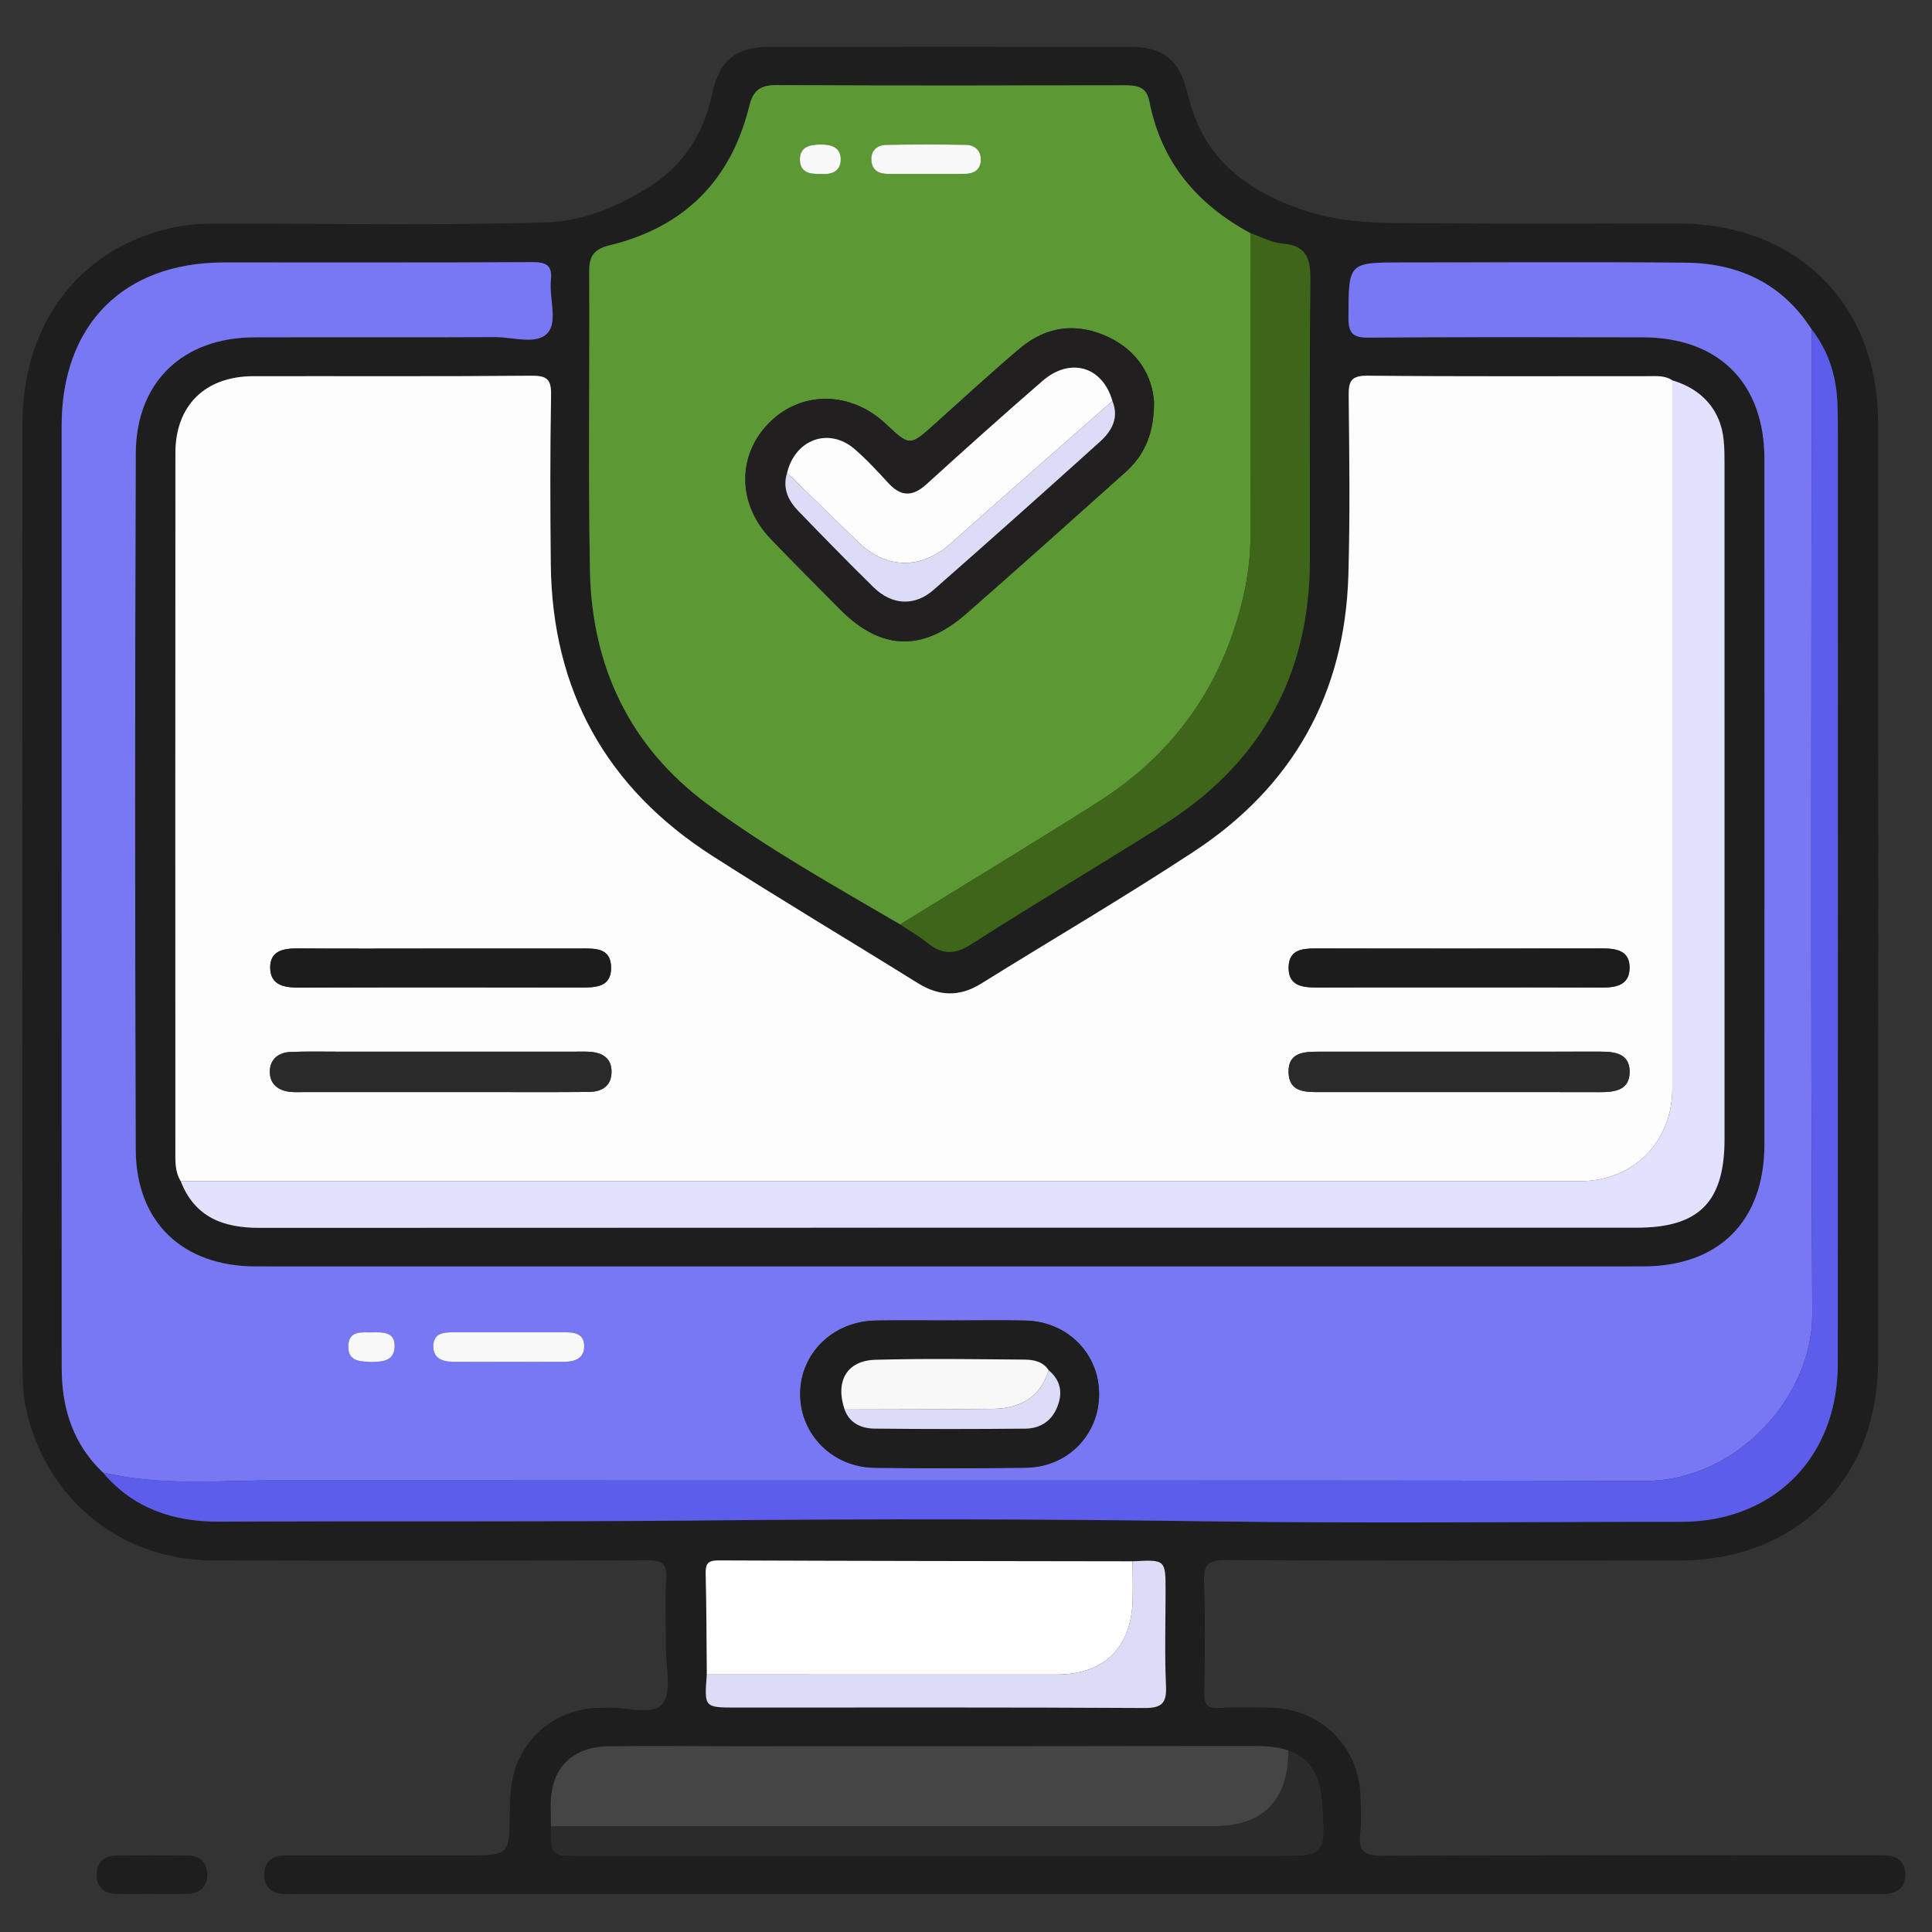 <?xml version="1.0" encoding="UTF-8"?>
<svg xmlns="http://www.w3.org/2000/svg" xmlns:xlink="http://www.w3.org/1999/xlink" version="1.1" id="Layer_1" x="0px" y="0px" width="85px" height="85px" viewBox="0 0 85 85" xml:space="preserve">
<rect x="0" y="0" width="85" height="85" fill="#333333" stroke="none"/>
<g id="Layer_1_2_">
	<g id="Layer_1_1_" display="none">
		<path display="inline" fill="#030303" d="M42.807,4.472c11.269,0,22.541,0.083,33.808-0.04c4.668-0.05,8.201,3.523,8.171,8.15    c-0.093,14.03-0.03,28.062-0.036,42.092c-0.001,3.911-2.402,6.93-6.115,7.725c-0.722,0.156-1.455,0.146-2.188,0.146    c-6.227,0.003-12.452,0.012-18.68-0.011c-0.637-0.005-0.884,0.112-0.861,0.819c0.055,1.888,0.041,3.774,0.005,5.662    c-0.011,0.575,0.123,0.764,0.731,0.756c2.533-0.035,5.07-0.043,7.604-0.002c2.022,0.033,3.799,0.73,5.179,2.271    c0.86,0.957,1.315,2.081,1.313,3.38c-0.004,1.27,0.004,2.536-0.002,3.807c-0.004,1.282-0.434,1.723-1.721,1.723    c-10.113,0.003-20.229,0-30.343,0c-7.945,0-15.89,0.002-23.835,0c-1.569,0-1.926-0.359-1.928-1.938c0-0.985,0-1.973,0-2.959    c0-3.25,1.911-5.522,5.111-6.137c1.094-0.208,2.189-0.146,3.286-0.151c1.888-0.014,3.776-0.037,5.662,0.014    c0.662,0.021,0.786-0.19,0.773-0.801c-0.04-1.858-0.05-3.723,0.003-5.578c0.021-0.73-0.233-0.864-0.905-0.862    c-6.311,0.022-12.622,0.006-18.933,0.019c-3.29,0.008-5.734-1.386-7.253-4.318c-0.511-0.986-0.75-2.062-0.75-3.174    c-0.003-14.371-0.021-28.738,0.01-43.105C0.925,7.689,4.33,4.485,8.742,4.481C20.098,4.464,31.452,4.472,42.807,4.472z     M74.936,42.17c-1.026,0.671-1.494,1.51-0.854,2.717c0.128,0.24,0.154,0.535,0.217,0.807c0.08,0.353,0.286,0.531,0.649,0.523    c1.06,0.271,2.118,0.547,3.18,0.819c1.106,0.296,2.214,0.595,3.322,0.888c0.353,0.094,0.618,0.137,0.601-0.416    c-0.041-1.316-0.031-2.638-0.002-3.955c0.01-0.432-0.166-0.585-0.546-0.673c-1.116-0.26-2.226-0.543-3.338-0.817    c-0.531-0.146-1.083-0.241-1.589-0.447C75.837,41.315,75.316,41.498,74.936,42.17z M80.848,39.854    c0.037,0.02,0.075,0.039,0.114,0.058c-0.017-0.042-0.034-0.083-0.051-0.125c-0.06-0.124-0.103-0.262-0.183-0.37    c-2.58-3.447-7.891-3.564-10.854-0.207c-0.59,0.668-1.184,0.963-2.063,0.733c-5.571-1.457-11.148-2.902-16.729-4.34    c-0.768-0.198-1.188-0.633-1.341-1.429c-0.646-3.31-3.31-5.64-6.655-5.796c-1.201-0.056-2.37,0.157-3.539,0.887    c1.757,0.452,3.354,0.897,4.969,1.264c0.905,0.206,1.41,0.689,1.625,1.59c0.287,1.202,0.631,2.391,0.979,3.577    c0.183,0.612,0.032,1.105-0.394,1.543c-0.94,0.97-1.888,1.936-2.826,2.907c-0.478,0.493-1.016,0.624-1.688,0.435    c-1.353-0.379-2.715-0.724-4.083-1.045c-0.324-0.076-0.655-0.3-1.094-0.127c0.127,0.184,0.211,0.325,0.315,0.45    c2.805,3.407,7.819,3.493,10.792,0.141c0.646-0.726,1.271-0.942,2.221-0.69c5.402,1.437,10.814,2.847,16.238,4.209    c1.008,0.254,1.539,0.721,1.732,1.756c0.355,1.889,1.434,3.345,3.023,4.399c2.127,1.416,5.152,1.556,6.933,0.339    c-0.248-0.279-0.608-0.271-0.923-0.354c-1.355-0.362-2.719-0.711-4.084-1.038c-0.698-0.168-1.145-0.553-1.333-1.251    c-0.338-1.247-0.7-2.488-1.039-3.733c-0.19-0.708-0.05-1.314,0.503-1.848c0.833-0.799,1.657-1.611,2.425-2.471    c0.642-0.716,1.328-0.907,2.259-0.643C77.672,39.123,79.232,39.597,80.848,39.854z M71.443,52.832    c-0.848-0.587-1.752-0.85-2.815-0.828c-3.257,0.059-6.517,0.061-9.772-0.003c-0.922-0.019-1.551,0.265-2.021,1.006    c-0.657,0.611-1.38,0.72-2.146,0.233c-1.453-0.924-2.764-0.811-4.408-0.139c-1.754,0.717-2.854,1.608-3.25,3.438    c-0.166,0.771-0.733,1.168-1.543,1.168c-1.771,0.002-3.542,0.002-5.313,0c-0.764-0.001-1.273-0.366-1.532-1.085    c-0.114-0.315-0.284-0.62-0.35-0.942c-0.254-1.255-0.949-2.021-2.247-2.209c-0.243-0.035-0.501-0.139-0.697-0.283    c-1.479-1.104-2.923-0.855-4.375,0.054c-0.766,0.479-1.487,0.379-2.144-0.234c-0.472-0.745-1.102-1.046-2.026-1.006    c-1.852,0.08-3.709,0.021-5.564,0.024c-4.58,0.009-9.161,0.021-13.741,0.031c-1.038-0.231-1.361-0.593-1.361-1.597    c-0.007-12.816-0.008-25.636,0-38.455c0-1.399,0.862-2.254,2.25-2.313C8.583,9.683,8.78,9.688,8.977,9.688    c22.568,0,45.134,0,67.705,0c0.281,0,0.563-0.004,0.844,0.021c1.107,0.103,1.912,0.931,1.99,2.044    c0.021,0.281,0.01,0.563,0.01,0.845c0,7.241,0,14.481,0.009,21.722c0,0.31-0.146,0.677,0.282,0.877    c0.785,0.365,1.439,0.938,2.223,1.531c0-0.281,0-0.44,0-0.6c0-7.974,0.008-15.947-0.004-23.92c-0.006-2.98-2.066-5.029-5.061-5.03    c-22.767-0.006-45.531-0.006-68.293,0C5.654,7.181,3.618,9.25,3.61,12.293c-0.008,3.156-0.002,6.311-0.002,9.467    c0,10.96,0.006,21.92-0.006,32.879c-0.002,1.52,0.449,2.82,1.55,3.873c1.112,1.066,2.479,1.317,3.97,1.316    c22.455-0.014,44.911-0.01,67.366-0.01c0.31,0,0.619-0.004,0.93-0.021c2.211-0.107,4.032-1.611,4.475-3.794    c0.342-1.685,0.078-3.396,0.15-5.233C78.824,53.631,75.311,54.195,71.443,52.832z M74.945,34.031    c0.308,0.015,0.627-0.016,0.922,0.054c0.855,0.204,0.976-0.165,0.972-0.946c-0.034-6.354-0.019-12.709-0.019-19.064    c0-1.797,0-1.797-1.872-1.635c-0.169-0.015-0.335-0.044-0.503-0.044C52.814,12.394,31.182,12.397,9.55,12.38    c-0.608,0-0.729,0.175-0.728,0.75c0.017,11.802,0.02,23.604-0.006,35.405c-0.001,0.705,0.233,0.802,0.849,0.799    c4.844-0.021,9.689-0.012,14.534-0.012c0.269,0,0.537,0,0.967,0c-0.768-0.805-0.59-1.563-0.155-2.262    c0.853-1.365,0.727-2.57,0.132-4.112c-0.715-1.852-1.674-3.013-3.592-3.436c-0.753-0.166-1.068-0.736-1.059-1.518    c0.021-1.662,0.005-3.323,0.006-4.985c0.001-1.238,0.155-1.615,1.328-1.917c1.692-0.437,2.481-1.452,3.196-3.057    c0.773-1.735,0.805-3.118-0.13-4.655c-0.489-0.804-0.248-1.476,0.405-2.103c1.138-1.091,2.236-2.224,3.353-3.339    c0.917-0.916,1.249-1.059,2.363-0.427c1.477,0.838,2.726,0.743,4.346,0.105c1.782-0.702,2.845-1.629,3.262-3.439    c0.199-0.863,0.836-1.189,1.712-1.175c1.548,0.027,3.099,0.007,4.646,0.007c1.457,0,1.775,0.124,2.166,1.48    c0.442,1.54,1.338,2.305,2.832,2.987c1.822,0.833,3.313,0.928,4.961-0.115c0.65-0.41,1.287-0.222,1.828,0.331    c0.905,0.927,1.825,1.839,2.748,2.75c1.911,1.888,1.873,1.699,0.729,4.084c-0.419,0.874-0.572,1.615,0.011,2.481    c0.37,0.548,0.657,1.205,0.782,1.852c0.205,1.044,0.806,1.515,1.77,1.842c2.659,0.903,2.346,0.848,2.355,3.405    c0.004,0.758-0.247,1.707,0.111,2.224c0.394,0.564,1.435,0.473,2.182,0.703c0.023,0.008,0.053,0.018,0.079,0.028    c0.321,0.131,0.567,0.053,0.823-0.2C70.182,35.062,72.412,34.192,74.945,34.031z M28.872,35.802    c-0.384-7.415,5.85-14.176,13.27-14.392c7.521-0.219,13.526,4.876,14.538,12.356c0.051,0.375,0.184,0.542,0.524,0.628    c1.553,0.393,3.104,0.795,4.653,1.2c0.383,0.1,0.592,0.101,0.604-0.429c0.043-1.681,0.068-1.681-1.525-2.302    c-0.263-0.102-0.519-0.222-0.785-0.305c-0.648-0.203-1.034-0.629-1.195-1.291c-0.393-1.594-1.021-3.091-1.874-4.496    c-0.317-0.524-0.33-1.057-0.063-1.607c0.172-0.354,0.32-0.717,0.48-1.077c0.563-1.26,0.564-1.263-0.406-2.227    c-0.558-0.555-1.046-1.376-1.714-1.571c-0.721-0.211-1.489,0.494-2.226,0.823c-0.688,0.308-1.271,0.292-1.906-0.106    c-1.102-0.689-2.273-1.287-3.54-1.542c-1.326-0.268-2.115-0.93-2.392-2.239c-0.033-0.162-0.146-0.31-0.176-0.472    c-0.168-0.87-0.664-1.171-1.55-1.069c-0.859,0.099-1.88-0.213-2.564,0.152c-0.661,0.354-0.703,1.461-1.011,2.238    c-0.252,0.637-0.655,1.001-1.322,1.157c-0.987,0.23-1.962,0.541-2.853,1.019c-2.883,1.548-1.911,1.406-5.009,0.099    c-0.406-0.171-0.671-0.167-0.946,0.18c-0.173,0.219-0.398,0.397-0.594,0.6c-0.548,0.563-1.422,1.067-1.547,1.714    c-0.124,0.638,0.483,1.436,0.82,2.14c0.334,0.699,0.313,1.323-0.105,1.989c-0.673,1.076-1.271,2.223-1.501,3.464    c-0.261,1.414-1.067,2.091-2.37,2.493c-1.407,0.433-1.39,0.504-1.383,1.952c0.004,0.787-0.25,1.764,0.121,2.307    c0.369,0.541,1.362,0.688,2.107,0.931c0.758,0.247,1.151,0.742,1.317,1.491c0.232,1.047,0.506,2.131,1.123,2.981    c1.118,1.539,1.053,2.987,0.071,4.498c-0.367,0.563-0.319,1.021,0.257,1.407c0.137,0.093,0.237,0.24,0.362,0.354    c0.6,0.545,1.05,1.491,1.784,1.58c0.679,0.082,1.458-0.479,2.158-0.828c0.678-0.338,1.277-0.304,1.906,0.103    c0.806,0.521,1.659,1.056,2.582,1.216c2.109,0.359,3.345,1.505,3.743,3.588c0.078,0.408,0.328,0.521,0.729,0.512    c0.816-0.027,1.64-0.06,2.449,0.006c0.662,0.054,0.958-0.209,1.131-0.813c0.16-0.563,0.438-1.096,0.633-1.649    c0.193-0.557,0.563-0.903,1.122-1.039c1.653-0.396,3.199-1.056,4.654-1.928c0.474-0.281,0.938-0.295,1.449-0.103    c0.854,0.321,1.705,1.192,2.527,0.896c0.791-0.285,1.315-1.265,2.02-1.869c0.511-0.438,0.572-0.812,0.277-1.424    c-0.369-0.772-1.063-1.557-0.851-2.416c0.226-0.895-0.206-0.964-0.798-1.089c-0.305-0.063-0.619-0.103-0.898-0.224    c-0.559-0.242-0.869-0.075-1.246,0.408c-2.629,3.394-6.104,5.318-10.395,5.502C35.58,49.609,29.284,43.768,28.872,35.802z     M42.837,78.238c7.856,0,15.714,0.005,23.572-0.008c0.858-0.002,2.01,0.379,2.493-0.174c0.424-0.483,0.103-1.607,0.137-2.447    c0.041-0.998-0.413-1.729-1.189-2.289c-0.899-0.65-1.928-0.862-3.023-0.862c-14.674,0.005-29.345,0.004-44.017,0.004    c-0.226,0-0.451-0.002-0.675,0.017c-2.325,0.191-3.51,1.459-3.51,3.748c0,0.338,0.051,0.688-0.01,1.012    c-0.168,0.904,0.253,1.021,1.05,1.021C26.053,78.229,34.445,78.238,42.837,78.238z M42.756,69.755    c3.547,0,7.096-0.009,10.645,0.011c0.55,0.002,0.803-0.092,0.787-0.729c-0.043-1.913-0.039-3.83-0.004-5.743    c0.012-0.62-0.238-0.761-0.791-0.76c-7.098,0.01-14.19,0.011-21.29-0.005c-0.522,0-0.676,0.166-0.669,0.68    c0.025,1.941,0.036,3.887-0.005,5.828c-0.012,0.615,0.199,0.734,0.767,0.73C35.717,69.743,39.237,69.755,42.756,69.755z     M51.479,42.481c-0.918-0.495-1.563-0.34-2.375,0.355c-5.365,4.607-13.638,2.094-15.628-4.689    c-0.187-0.637-0.344-1.272,0.176-1.829c0.523-0.561,1.155-0.438,1.806-0.269c2.121,0.552,4.249,1.08,6.369,1.632    c0.311,0.081,0.543,0.148,0.837-0.112c1.762-1.557,1.749-1.543,1.166-3.745c-0.151-0.574-0.44-0.801-0.995-0.934    c-2.103-0.508-4.196-1.057-6.287-1.612c-1.507-0.4-1.809-1.489-0.745-2.606c4.949-5.192,13.729-3.345,16.175,3.403    c0.072,0.211,0.139,0.427,0.207,0.641c0.244,0.746,0.99,0.717,1.473,0.663c0.434-0.049,0.104-0.634,0.017-0.957    c-1.271-4.605-5.249-7.93-9.894-8.291c-4.812-0.374-9.317,2.3-11.229,6.659c-1.946,4.435-0.879,9.558,2.675,12.853    C39.92,48.001,47.711,47.467,51.479,42.481z M60.552,49.271c2.269,0,4.388,0,6.589,0c-0.58-0.953-1.072-1.862-1.315-2.875    c-0.068-0.282-0.271-0.342-0.482-0.396c-1.711-0.445-3.426-0.873-5.133-1.327c-0.517-0.136-0.563,0.084-0.401,0.468    c0.281,0.672,0.575,1.338,0.896,1.994C61.05,47.855,61.2,48.557,60.552,49.271z"></path>
		<path display="inline" fill="#D7EBFD" d="M74.945,34.031c-2.533,0.161-4.766,1.03-6.59,2.832c-0.256,0.253-0.502,0.332-0.824,0.2    c-0.026-0.011-0.053-0.02-0.079-0.028c-0.747-0.23-1.788-0.139-2.181-0.703c-0.359-0.518-0.108-1.466-0.112-2.224    c-0.013-2.558,0.304-2.502-2.357-3.405c-0.962-0.327-1.563-0.798-1.768-1.842c-0.125-0.647-0.412-1.304-0.782-1.852    c-0.583-0.867-0.43-1.607-0.011-2.481c1.147-2.385,1.186-2.196-0.728-4.084c-0.924-0.91-1.844-1.823-2.746-2.75    c-0.543-0.553-1.181-0.741-1.828-0.331c-1.651,1.042-3.142,0.947-4.961,0.115c-1.494-0.682-2.393-1.447-2.834-2.987    c-0.392-1.356-0.707-1.479-2.164-1.48c-1.551,0-3.102,0.021-4.647-0.007c-0.876-0.015-1.513,0.312-1.712,1.175    c-0.417,1.81-1.48,2.737-3.262,3.439c-1.62,0.638-2.869,0.733-4.346-0.105c-1.115-0.632-1.446-0.489-2.363,0.427    c-1.116,1.115-2.214,2.248-3.353,3.339c-0.653,0.627-0.895,1.298-0.405,2.103c0.935,1.538,0.903,2.92,0.13,4.655    c-0.714,1.604-1.503,2.62-3.196,3.057c-1.173,0.303-1.327,0.679-1.328,1.917c-0.001,1.662,0.014,3.324-0.006,4.985    c-0.009,0.782,0.305,1.352,1.059,1.518c1.918,0.422,2.877,1.584,3.592,3.436c0.595,1.542,0.721,2.747-0.132,4.112    c-0.435,0.695-0.613,1.457,0.155,2.262c-0.43,0-0.698,0-0.967,0c-4.844,0-9.689-0.012-14.534,0.012    c-0.616,0.003-0.85-0.094-0.849-0.799C8.843,36.733,8.84,24.931,8.823,13.129c0-0.575,0.12-0.75,0.728-0.75    c21.631,0.017,43.264,0.014,64.895,0.016c0.168,0,0.334,0.029,0.505,0.044C74.947,19.637,74.945,26.834,74.945,34.031z"></path>
		<path display="inline" fill="#E8EBED" d="M28.825,53.007c0.657,0.613,1.378,0.714,2.144,0.234    c1.452-0.909,2.897-1.157,4.375-0.054c0.196,0.146,0.455,0.248,0.697,0.283c1.298,0.188,1.993,0.954,2.247,2.209    c0.065,0.322,0.236,0.627,0.35,0.942c0.259,0.719,0.768,1.084,1.532,1.085c1.771,0.002,3.543,0.002,5.314,0    c0.809,0,1.379-0.396,1.545-1.168c0.394-1.829,1.494-2.725,3.248-3.438c1.646-0.672,2.957-0.785,4.408,0.139    c0.766,0.484,1.485,0.378,2.146-0.233c4.573,0.004,9.146,0.007,13.721,0.015c0.315,0,0.614-0.035,0.892-0.188    c3.867,1.364,7.384,0.799,10.602-2.063c-0.07,1.843,0.188,3.553-0.148,5.233c-0.441,2.183-2.266,3.687-4.477,3.794    c-0.313,0.018-0.62,0.021-0.932,0.021c-22.453,0-44.909-0.004-67.364,0.011c-1.49,0.001-2.858-0.25-3.97-1.315    c-1.101-1.055-1.552-2.356-1.55-3.873C3.615,43.68,3.608,32.72,3.608,21.76c0-3.156-0.006-6.311,0.002-9.467    C3.618,9.25,5.654,7.181,8.678,7.18c22.765-0.006,45.53-0.006,68.294,0c2.99,0,5.055,2.05,5.06,5.03    c0.012,7.974,0.004,15.947,0.004,23.92c0,0.159,0,0.318,0,0.6c-0.78-0.593-1.435-1.166-2.22-1.531    c-0.434-0.2-0.285-0.567-0.285-0.877c-0.008-7.241-0.006-14.481-0.006-21.722c0-0.282,0.009-0.564-0.012-0.845    c-0.076-1.114-0.884-1.942-1.988-2.044c-0.28-0.026-0.563-0.021-0.846-0.021c-22.568-0.001-45.138-0.001-67.706,0    c-0.197,0-0.395-0.005-0.592,0.003c-1.388,0.059-2.249,0.914-2.25,2.313c-0.005,12.818-0.004,25.638,0,38.457    c0,1.004,0.324,1.362,1.361,1.596c-0.106,0.771,0.311,0.967,0.993,0.965C15.267,53.011,22.046,53.011,28.825,53.007z"></path>
		<path display="inline" fill="#FBDD75" d="M28.872,35.802c0.413,7.966,6.708,13.808,14.671,13.474    c4.289-0.18,7.766-2.105,10.395-5.5c0.375-0.482,0.688-0.649,1.246-0.407c0.279,0.118,0.596,0.159,0.898,0.224    c0.592,0.125,1.021,0.194,0.798,1.092c-0.216,0.856,0.479,1.641,0.851,2.414c0.295,0.611,0.23,0.983-0.277,1.426    c-0.701,0.604-1.229,1.584-2.021,1.869c-0.822,0.295-1.674-0.576-2.523-0.897c-0.516-0.192-0.979-0.181-1.451,0.103    c-1.455,0.873-3.001,1.53-4.654,1.928c-0.563,0.137-0.929,0.482-1.119,1.037c-0.195,0.559-0.476,1.086-0.636,1.651    c-0.173,0.604-0.469,0.866-1.131,0.813c-0.813-0.063-1.633-0.035-2.449-0.008c-0.4,0.014-0.651-0.103-0.729-0.511    c-0.398-2.083-1.634-3.226-3.743-3.588c-0.923-0.16-1.776-0.694-2.582-1.216c-0.629-0.403-1.228-0.438-1.906-0.104    c-0.7,0.351-1.479,0.91-2.158,0.83c-0.734-0.09-1.184-1.035-1.784-1.58c-0.125-0.111-0.225-0.262-0.362-0.354    c-0.576-0.387-0.625-0.844-0.257-1.407c0.982-1.511,1.046-2.959-0.071-4.498c-0.617-0.851-0.891-1.934-1.123-2.981    c-0.166-0.749-0.559-1.244-1.317-1.491c-0.745-0.243-1.738-0.39-2.107-0.931c-0.371-0.543-0.116-1.521-0.121-2.307    c-0.007-1.448-0.024-1.519,1.383-1.952c1.303-0.402,2.109-1.079,2.37-2.493c0.23-1.242,0.828-2.389,1.501-3.464    c0.418-0.666,0.44-1.29,0.105-1.989c-0.337-0.704-0.944-1.502-0.82-2.14c0.125-0.647,0.999-1.151,1.547-1.714    c0.196-0.202,0.421-0.38,0.594-0.6c0.275-0.347,0.54-0.351,0.946-0.18c3.098,1.307,2.126,1.449,5.009-0.099    c0.891-0.478,1.866-0.789,2.853-1.019c0.667-0.155,1.07-0.52,1.322-1.157c0.308-0.777,0.35-1.885,1.011-2.238    c0.684-0.366,1.705-0.054,2.564-0.152c0.888-0.102,1.382,0.2,1.552,1.069c0.027,0.163,0.141,0.31,0.174,0.472    c0.273,1.309,1.063,1.971,2.392,2.239c1.265,0.255,2.44,0.853,3.54,1.542c0.637,0.398,1.223,0.414,1.906,0.106    c0.732-0.329,1.505-1.034,2.226-0.823c0.668,0.195,1.156,1.016,1.714,1.571c0.973,0.964,0.969,0.967,0.406,2.227    c-0.16,0.359-0.311,0.723-0.482,1.077c-0.268,0.551-0.256,1.083,0.063,1.607c0.851,1.404,1.481,2.901,1.874,4.496    c0.16,0.662,0.547,1.087,1.197,1.291c0.268,0.083,0.521,0.203,0.785,0.305c1.596,0.622,1.566,0.621,1.523,2.302    c-0.014,0.53-0.225,0.529-0.604,0.429c-1.549-0.404-3.103-0.807-4.652-1.2c-0.342-0.086-0.475-0.253-0.525-0.628    c-1.011-7.48-7.016-12.575-14.537-12.356C34.722,21.625,28.488,28.387,28.872,35.802z"></path>
		<path display="inline" fill="#EBEEF0" d="M42.837,78.238c-8.393,0-16.785-0.012-25.177,0.018c-0.797,0.002-1.218-0.113-1.05-1.018    c0.061-0.326,0.01-0.674,0.01-1.012c0-2.289,1.186-3.56,3.51-3.748c0.224-0.021,0.45-0.02,0.675-0.02    c14.672,0,29.345,0.001,44.017-0.004c1.099,0,2.123,0.212,3.025,0.861c0.774,0.562,1.229,1.289,1.188,2.287    c-0.034,0.842,0.287,1.965-0.139,2.447c-0.481,0.553-1.635,0.172-2.492,0.174C58.552,78.243,50.693,78.238,42.837,78.238z"></path>
		<path display="inline" fill="#817481" d="M80.846,39.855c-1.611-0.258-3.174-0.732-4.738-1.177    c-0.93-0.264-1.614-0.073-2.258,0.643c-0.768,0.86-1.592,1.672-2.425,2.471c-0.553,0.531-0.694,1.14-0.503,1.845    c0.339,1.248,0.701,2.489,1.039,3.736c0.189,0.7,0.635,1.083,1.333,1.251c1.366,0.327,2.728,0.676,4.084,1.038    c0.313,0.084,0.675,0.072,0.923,0.352c-1.779,1.219-4.805,1.08-6.932-0.336c-1.594-1.058-2.668-2.514-3.023-4.4    c-0.195-1.034-0.729-1.504-1.734-1.756c-5.424-1.362-10.836-2.771-16.237-4.208c-0.947-0.252-1.575-0.036-2.222,0.69    c-2.975,3.353-7.986,3.269-10.792-0.141c-0.104-0.125-0.188-0.266-0.315-0.45c0.438-0.173,0.77,0.052,1.094,0.127    c1.368,0.321,2.731,0.666,4.083,1.045c0.673,0.189,1.21,0.058,1.689-0.435c0.938-0.971,1.885-1.937,2.824-2.907    c0.428-0.438,0.572-0.932,0.395-1.543c-0.354-1.186-0.691-2.375-0.979-3.577c-0.215-0.901-0.719-1.385-1.625-1.59    c-1.614-0.367-3.21-0.813-4.968-1.264c1.169-0.73,2.338-0.943,3.539-0.887c3.346,0.157,6.012,2.487,6.655,5.796    c0.153,0.795,0.573,1.23,1.341,1.429c5.577,1.438,11.154,2.883,16.729,4.34c0.88,0.23,1.472-0.064,2.062-0.733    c2.965-3.358,8.271-3.24,10.854,0.207c0.08,0.108,0.123,0.246,0.183,0.37C80.891,39.81,80.867,39.832,80.846,39.855z"></path>
		<path display="inline" fill="#A499A4" d="M42.756,69.755c-3.52,0-7.04-0.012-10.56,0.013c-0.568,0.004-0.779-0.115-0.767-0.729    c0.041-1.939,0.03-3.889,0.005-5.828c-0.006-0.516,0.147-0.682,0.669-0.678c7.096,0.014,14.192,0.013,21.29,0.003    c0.553-0.001,0.803,0.14,0.791,0.76c-0.035,1.913-0.039,3.83,0.004,5.743c0.016,0.638-0.237,0.729-0.787,0.729    C49.854,69.746,46.305,69.755,42.756,69.755z"></path>
		<path display="inline" fill="#E7E9EB" d="M51.479,42.481c-3.768,4.985-11.559,5.52-16.255,1.162    c-3.554-3.293-4.621-8.417-2.675-12.854c1.912-4.359,6.421-7.033,11.229-6.659c4.646,0.361,8.623,3.686,9.895,8.291    c0.09,0.322,0.417,0.908-0.018,0.957c-0.479,0.054-1.228,0.083-1.473-0.663c-0.068-0.213-0.134-0.43-0.207-0.641    c-2.443-6.748-11.226-8.595-16.174-3.403c-1.064,1.117-0.762,2.207,0.745,2.606c2.091,0.555,4.184,1.104,6.287,1.612    c0.552,0.133,0.843,0.36,0.995,0.934c0.583,2.202,0.596,2.188-1.166,3.745c-0.294,0.26-0.526,0.193-0.837,0.112    c-2.121-0.553-4.248-1.081-6.369-1.632c-0.65-0.169-1.283-0.292-1.806,0.269c-0.52,0.556-0.363,1.191-0.176,1.829    c1.993,6.784,10.264,9.297,15.629,4.689C49.913,42.141,50.561,41.986,51.479,42.481z"></path>
		<path display="inline" fill="#C3E1FE" d="M74.945,34.031c0-7.197,0.002-14.394,0.003-21.591c1.872-0.162,1.872-0.162,1.872,1.635    c0,6.355-0.016,12.71,0.019,19.064c0.004,0.781-0.114,1.149-0.972,0.946C75.572,34.015,75.253,34.046,74.945,34.031z"></path>
		<path display="inline" fill="#D4E8FA" d="M60.552,49.271c0.648-0.715,0.498-1.416,0.147-2.14    c-0.318-0.653-0.612-1.321-0.896-1.993c-0.16-0.385-0.109-0.604,0.403-0.469c1.707,0.454,3.422,0.885,5.133,1.327    c0.212,0.058,0.414,0.112,0.481,0.396c0.246,1.014,0.738,1.922,1.318,2.875C64.939,49.271,62.82,49.271,60.552,49.271z"></path>
		<path display="inline" fill="#D2E4F3" d="M28.825,53.007c-6.779,0.004-13.559,0.004-20.338,0.017    c-0.683,0.002-1.099-0.192-0.993-0.965c4.58-0.012,9.161-0.021,13.741-0.033c1.855-0.004,3.712,0.059,5.564-0.021    C27.724,51.961,28.353,52.262,28.825,53.007z"></path>
		<path display="inline" fill="#E6E9EC" d="M78.164,42.063c1.111,0.274,2.223,0.557,3.338,0.817c0.38,0.088,0.557,0.242,0.546,0.673    c-0.03,1.317-0.039,2.639,0.002,3.955c0.019,0.553-0.248,0.51-0.601,0.416c-1.108-0.293-2.215-0.592-3.322-0.888    C78.141,45.379,78.15,43.721,78.164,42.063z"></path>
		<path display="inline" fill="#C2DFFB" d="M78.164,42.063c-0.014,1.658-0.023,3.315-0.037,4.974    c-1.061-0.273-2.12-0.547-3.18-0.819c-0.004-1.35-0.008-2.698-0.012-4.047c0.381-0.673,0.898-0.855,1.64-0.554    C77.081,41.822,77.633,41.918,78.164,42.063z"></path>
		<path display="inline" fill="#D2E4F3" d="M71.443,52.832c-0.277,0.154-0.576,0.189-0.895,0.188    c-4.572-0.008-9.146-0.01-13.721-0.014c0.473-0.742,1.104-1.023,2.021-1.006c3.256,0.063,6.519,0.063,9.772,0.003    C69.691,51.982,70.598,52.245,71.443,52.832z"></path>
		<path display="inline" fill="#D3E6F8" d="M74.936,42.17c0.004,1.35,0.008,2.698,0.015,4.047c-0.363,0.008-0.569-0.174-0.649-0.523    c-0.063-0.271-0.089-0.563-0.217-0.807C73.441,43.682,73.906,42.841,74.936,42.17z"></path>
		<path display="inline" fill="#817481" d="M80.911,39.788c0.017,0.042,0.034,0.083,0.051,0.125    c-0.039-0.02-0.077-0.039-0.114-0.058C80.867,39.832,80.891,39.81,80.911,39.788z"></path>
	</g>
</g>
<path fill-rule="evenodd" clip-rule="evenodd" fill="#1E1E1F" d="M47.744,83.33c-11.528,0-23.056,0-34.584,0  c-0.247,0-0.496,0.011-0.741-0.01c-0.509-0.042-0.797-0.337-0.796-0.842s0.286-0.799,0.797-0.841  c0.215-0.018,0.433-0.008,0.649-0.008c2.473,0,4.945,0,7.418,0c1.932,0,1.924,0,1.94-1.892c0.004-0.491,0.029-0.991,0.125-1.472  c0.365-1.803,1.906-3.073,3.746-3.126c0.124-0.003,0.248,0.005,0.371-0.003c0.854-0.058,2.024,0.376,2.478-0.176  c0.431-0.523,0.138-1.649,0.146-2.51c0.01-0.989-0.054-1.983,0.021-2.967c0.056-0.736-0.223-0.84-0.878-0.837  c-6.367,0.023-12.733,0.034-19.1,0.007c-4.029-0.018-7.292-2.693-8.178-6.619c-0.165-0.729-0.171-1.472-0.171-2.212  c-0.004-13.723-0.008-27.446,0-41.168c0.003-4.588,2.694-7.944,6.971-8.709c0.603-0.107,1.231-0.103,1.847-0.104  c4.76-0.008,9.522,0.095,14.277-0.061c1.608-0.052,3.217-0.732,4.611-1.643c1.431-0.934,2.273-2.304,2.632-3.987  c0.324-1.518,1.059-2.092,2.588-2.093c5.253-0.004,10.508-0.004,15.762,0c1.54,0.001,2.223,0.582,2.582,2.095  c0.639,2.686,2.373,4.145,4.976,5.056c2.073,0.726,4.104,0.589,6.169,0.615c3.491,0.045,6.984,0.006,10.478,0.014  c5.182,0.013,8.74,3.547,8.745,8.725c0.011,13.784,0.01,27.569,0,41.354c-0.004,5.165-3.587,8.736-8.741,8.741  c-6.645,0.008-13.29,0.022-19.934-0.022c-0.858-0.006-1.007,0.25-0.978,1.022c0.061,1.604,0.038,3.213,0.007,4.819  c-0.01,0.525,0.142,0.698,0.669,0.669c0.771-0.041,1.546-0.023,2.318-0.008c2.123,0.046,3.807,1.702,3.885,3.819  c0.021,0.557,0.058,1.119-0.004,1.669c-0.089,0.783,0.127,1.029,0.98,1.024c7.139-0.041,14.279-0.023,21.418-0.023  c0.277,0,0.558-0.015,0.834,0.014c0.467,0.047,0.729,0.333,0.744,0.794c0.017,0.502-0.239,0.82-0.753,0.879  c-0.244,0.027-0.493,0.014-0.741,0.014C70.801,83.33,59.272,83.33,47.744,83.33z M49.829,68.691  c-6.074-0.009-12.148-0.014-18.223-0.039c-0.463-0.001-0.571,0.149-0.56,0.582c0.036,1.479,0.036,2.958,0.05,4.438  c-0.113,1.453-0.113,1.453,1.31,1.453c5.978,0,11.957-0.016,17.936,0.02c0.782,0.004,0.99-0.215,0.957-0.977  c-0.063-1.384-0.019-2.772-0.019-4.158C51.28,68.613,51.28,68.613,49.829,68.691z M56.682,77.019  c-0.47-0.17-0.957-0.197-1.453-0.197c-7.688,0.008-15.375,0.007-23.063,0.008c-1.792,0-3.582-0.018-5.372,0.002  c-1.64,0.019-2.56,0.966-2.562,2.588c-0.001,0.308,0.005,0.617,0.008,0.926c-0.003,1.299-0.003,1.3,1.285,1.3  c10.198,0,20.396,0,30.595,0c2.17,0,2.19-0.001,2.052-2.197C58.104,78.399,57.849,77.417,56.682,77.019z M39.604,40.671  c0.408,0.273,0.838,0.52,1.22,0.825c0.641,0.517,1.195,0.499,1.91,0.042c2.782-1.778,5.622-3.465,8.416-5.225  c4.282-2.695,6.467-6.578,6.479-11.654c0.009-4.107-0.025-8.215,0.022-12.323c0.011-0.952-0.154-1.53-1.226-1.618  c-0.476-0.039-0.934-0.296-1.399-0.455c-2.358-1.269-3.943-3.134-4.459-5.811c-0.125-0.652-0.564-0.702-1.102-0.702  C44.365,3.76,39.266,3.77,34.168,3.743c-0.719-0.004-1.034,0.232-1.207,0.935c-0.804,3.264-2.864,5.318-6.132,6.112  c-0.659,0.16-0.912,0.445-0.908,1.133c0.025,4.388-0.047,8.777,0.033,13.164c0.077,4.227,1.753,7.765,5.174,10.294  C33.807,37.36,36.729,38.986,39.604,40.671z M4.527,64.783c1.334,1.585,3.109,2.171,5.101,2.162  c7.166-0.034,14.331,0.016,21.497-0.054c7.319-0.072,14.64-0.064,21.961,0.039c6.95,0.099,13.902,0.021,20.854,0.023  c0.684,0,1.358-0.075,2.016-0.247c3.014-0.79,4.897-3.348,4.898-6.695c0.008-13.532,0.004-27.064,0.004-40.596  c0-0.587,0.004-1.175-0.025-1.761c-0.059-1.165-0.403-2.234-1.128-3.165c-1.3-2.026-3.226-2.913-5.558-2.933  c-4.143-0.036-8.284-0.01-12.427-0.01c-2.409,0-2.383,0-2.392,2.419c-0.004,0.688,0.183,0.894,0.884,0.888  c4.019-0.032,8.037-0.021,12.056-0.014c3.355,0.006,5.36,2.01,5.361,5.367c0.004,10.048,0.003,20.095,0,30.14  c-0.001,3.371-1.993,5.371-5.354,5.371c-20.341,0.002-40.682,0.004-61.023,0c-3.214-0.001-5.27-1.945-5.28-5.152  C5.938,40.365,5.936,30.163,5.973,19.962c0.011-3.158,2.071-5.11,5.22-5.12c3.525-0.012,7.049,0.007,10.573-0.011  c0.792-0.004,1.826,0.353,2.313-0.166c0.479-0.509,0.074-1.535,0.158-2.327c0.073-0.683-0.217-0.808-0.839-0.804  c-4.513,0.025-9.027,0.012-13.54,0.014c-4.426,0.002-7.144,2.734-7.146,7.185c-0.002,6.492,0,12.983,0,19.475  c0,7.326-0.002,14.653,0.002,21.98C2.716,61.952,3.211,63.532,4.527,64.783z M7.951,51.966c0.617,1.586,1.864,2.056,3.456,2.055  c20.205-0.012,40.41-0.007,60.615-0.008c2.73,0,3.851-1.133,3.851-3.9c0.001-9.887,0.001-19.771-0.001-29.659  c0-0.37,0-0.742-0.039-1.11c-0.135-1.298-0.94-2.221-2.256-2.609c-0.33-0.226-0.709-0.183-1.076-0.184  c-4.11-0.002-8.22,0.021-12.329-0.021c-0.749-0.008-0.842,0.259-0.834,0.901c0.028,2.625,0.063,5.254-0.014,7.878  c-0.15,5.221-2.454,9.306-6.806,12.162c-3.066,2.014-6.236,3.869-9.353,5.807c-0.941,0.583-1.837,0.565-2.775-0.018  c-3.011-1.875-6.062-3.689-9.047-5.602c-4.669-2.991-7.055-7.29-7.11-12.847c-0.024-2.472-0.032-4.945,0.013-7.416  c0.013-0.691-0.16-0.871-0.859-0.864c-4.078,0.037-8.157,0.013-12.235,0.021c-2.124,0.003-3.433,1.284-3.434,3.381  C7.709,30.161,7.713,40.388,7.715,50.615C7.715,51.077,7.69,51.548,7.951,51.966z"></path>
<path fill-rule="evenodd" clip-rule="evenodd" fill="#1E1E1F" d="M6.654,83.325c-0.522,0-1.046,0.01-1.568-0.002  c-0.514-0.013-0.821-0.325-0.837-0.804c-0.019-0.528,0.29-0.875,0.848-0.882c1.077-0.014,2.154-0.017,3.23,0.005  c0.519,0.01,0.797,0.367,0.794,0.842c-0.003,0.474-0.285,0.816-0.805,0.835C7.762,83.34,7.208,83.324,6.654,83.325z"></path>
<path fill-rule="evenodd" clip-rule="evenodd" fill="#FDFDFD" d="M7.951,51.966c-0.26-0.418-0.236-0.889-0.236-1.351  C7.713,40.388,7.709,30.161,7.717,19.932c0.001-2.097,1.311-3.378,3.434-3.381c4.079-0.007,8.157,0.016,12.235-0.021  c0.699-0.006,0.872,0.173,0.859,0.864c-0.045,2.471-0.038,4.944-0.013,7.416c0.055,5.558,2.441,9.856,7.11,12.847  c2.986,1.912,6.036,3.727,9.047,5.602c0.938,0.583,1.833,0.601,2.775,0.018c3.116-1.938,6.286-3.792,9.353-5.807  c4.352-2.855,6.655-6.94,6.806-12.162c0.076-2.624,0.042-5.253,0.014-7.878c-0.008-0.642,0.085-0.909,0.834-0.901  C64.28,16.57,68.39,16.547,72.5,16.55c0.367,0.001,0.746-0.042,1.076,0.184c0,10.382,0.001,20.765,0,31.147  c0,2.361-1.708,4.085-4.072,4.086C48.986,51.968,28.468,51.967,7.951,51.966z M19.337,48.047c0.834,0,1.669,0,2.503,0  c1.36-0.001,2.72,0.008,4.08-0.007c0.558-0.007,0.977-0.257,0.985-0.871c0.009-0.617-0.402-0.857-0.963-0.895  c-0.216-0.014-0.433-0.005-0.649-0.005c-3.461-0.001-6.923-0.001-10.384,0c-0.711,0-1.423-0.018-2.132,0.014  c-0.526,0.022-0.9,0.318-0.905,0.862c-0.005,0.54,0.356,0.831,0.883,0.891c0.214,0.024,0.432,0.01,0.648,0.01  C15.381,48.047,17.359,48.047,19.337,48.047z M64.167,48.047c2.07,0,4.141-0.004,6.212,0.003c0.665,0.001,1.328-0.078,1.318-0.917  c-0.01-0.779-0.646-0.865-1.275-0.865C66.281,46.271,62.14,46.27,58,46.27c-0.65,0-1.332,0.042-1.309,0.912  c0.023,0.864,0.715,0.866,1.358,0.865C60.089,48.046,62.128,48.047,64.167,48.047z M64.11,43.441c2.129,0,4.258-0.006,6.388,0.005  c0.614,0.003,1.177-0.116,1.196-0.834c0.022-0.795-0.576-0.886-1.223-0.885c-4.196,0.009-8.393,0.007-12.589,0.002  c-0.6-0.001-1.173,0.058-1.188,0.818c-0.018,0.809,0.571,0.899,1.214,0.897C59.976,43.438,62.043,43.441,64.11,43.441z   M19.323,41.732c-2.066,0-4.133,0.011-6.199-0.005c-0.651-0.006-1.258,0.098-1.236,0.873c0.021,0.76,0.636,0.852,1.281,0.85  c4.133-0.014,8.266-0.011,12.398-0.004c0.657,0.001,1.333-0.021,1.318-0.886c-0.015-0.885-0.732-0.83-1.363-0.829  C23.456,41.734,21.389,41.732,19.323,41.732z"></path>
<path fill-rule="evenodd" clip-rule="evenodd" fill="#7878F4" d="M4.527,64.783c-1.316-1.251-1.811-2.831-1.812-4.596  C2.71,52.86,2.712,45.533,2.712,38.207c0-6.492-0.001-12.983,0-19.475c0.002-4.45,2.72-7.183,7.146-7.185  c4.513-0.002,9.027,0.011,13.54-0.014c0.622-0.003,0.912,0.122,0.839,0.804c-0.084,0.792,0.321,1.818-0.158,2.327  c-0.488,0.518-1.521,0.161-2.313,0.166c-3.524,0.019-7.048,0-10.573,0.011c-3.149,0.01-5.209,1.962-5.22,5.12  C5.936,30.163,5.938,40.365,5.971,50.566c0.011,3.207,2.066,5.151,5.28,5.152c20.341,0.004,40.682,0.002,61.023,0  c3.361,0,5.354-2,5.354-5.371c0.003-10.045,0.004-20.092,0-30.14c-0.001-3.356-2.006-5.361-5.361-5.367  c-4.019-0.007-8.037-0.019-12.056,0.014c-0.701,0.005-0.888-0.2-0.884-0.888c0.009-2.419-0.018-2.419,2.392-2.419  c4.143,0,8.284-0.026,12.427,0.01c2.332,0.02,4.258,0.907,5.557,2.933c-0.002,14.437-0.049,28.871,0.028,43.309  c0.021,3.678-3.353,7.365-7.372,7.356c-20-0.039-40.001-0.007-60.001-0.029C9.747,65.123,7.115,65.4,4.527,64.783z M41.867,58.094  c-1.11,0-2.221-0.013-3.332,0.004c-1.893,0.028-3.341,1.454-3.331,3.255c0.011,1.769,1.43,3.198,3.268,3.222  c2.222,0.028,4.444,0.029,6.667-0.002c1.84-0.027,3.223-1.456,3.217-3.25c-0.007-1.786-1.406-3.188-3.247-3.224  C44.029,58.077,42.949,58.094,41.867,58.094z M22.333,59.915c0.832,0,1.662,0.004,2.493-0.001c0.479-0.004,0.89-0.155,0.876-0.714  c-0.015-0.538-0.445-0.586-0.871-0.585c-1.631,0.002-3.262,0.002-4.892,0c-0.423,0-0.856,0.039-0.875,0.58  c-0.019,0.562,0.389,0.714,0.869,0.719C20.733,59.92,21.533,59.915,22.333,59.915z M16.335,59.922  c0.471-0.01,0.988-0.025,1.026-0.646c0.042-0.672-0.492-0.665-0.965-0.657c-0.479,0.008-1.079-0.103-1.073,0.644  C15.329,59.912,15.864,59.895,16.335,59.922z"></path>
<path fill-rule="evenodd" clip-rule="evenodd" fill="#5C9934" d="M39.604,40.671c-2.875-1.685-5.796-3.311-8.475-5.29  c-3.421-2.529-5.097-6.067-5.174-10.294c-0.081-4.387-0.008-8.776-0.033-13.164c-0.004-0.688,0.249-0.973,0.908-1.133  c3.268-0.794,5.328-2.849,6.132-6.112c0.173-0.703,0.487-0.939,1.207-0.935C39.266,3.77,44.365,3.76,49.464,3.752  c0.537,0,0.977,0.049,1.102,0.702c0.516,2.677,2.101,4.542,4.459,5.811c0.001,4.447,0.014,8.894-0.008,13.341  c-0.003,0.763-0.085,1.538-0.24,2.285c-0.84,4.027-2.984,7.186-6.46,9.392C45.433,37.112,42.509,38.877,39.604,40.671z   M50.773,17.696c-0.066-1.106-0.672-2.23-1.996-2.86c-1.38-0.656-2.722-0.504-3.895,0.483c-1.274,1.073-2.499,2.207-3.739,3.32  c-1.115,1-1.113,1.004-2.183,0c-1.521-1.428-3.67-1.459-5.083-0.075c-1.456,1.428-1.454,3.596,0.027,5.14  c1.004,1.048,2.032,2.072,3.053,3.104c1.783,1.804,3.615,1.888,5.542,0.203c2.347-2.053,4.667-4.137,6.992-6.214  C50.313,20.063,50.773,19.151,50.773,17.696z M40.656,7.652c0.586,0,1.172,0.002,1.758,0c0.427-0.002,0.739-0.173,0.738-0.638  c0-0.406-0.282-0.632-0.657-0.64c-1.171-0.022-2.345-0.023-3.517,0.002c-0.37,0.008-0.654,0.227-0.642,0.646  c0.013,0.467,0.322,0.63,0.745,0.631C39.606,7.653,40.131,7.652,40.656,7.652z M36.084,7.652c0.443,0.037,0.894-0.066,0.906-0.624  c0.011-0.551-0.428-0.683-0.909-0.672c-0.471,0.009-0.902,0.109-0.887,0.689C35.207,7.575,35.611,7.665,36.084,7.652z"></path>
<path fill-rule="evenodd" clip-rule="evenodd" fill="#E3E2FE" d="M7.951,51.966c20.518,0.001,41.036,0.002,61.553,0.001  c2.364-0.001,4.072-1.725,4.072-4.086c0.001-10.382,0-20.765,0-31.147c1.315,0.389,2.121,1.312,2.256,2.609  c0.039,0.368,0.039,0.74,0.039,1.11c0.002,9.888,0.002,19.772,0.001,29.659c0,2.768-1.12,3.9-3.851,3.9  c-20.205,0.001-40.41-0.004-60.615,0.008C9.815,54.021,8.567,53.552,7.951,51.966z"></path>
<path fill-rule="evenodd" clip-rule="evenodd" fill="#5D5DEB" d="M4.527,64.783c2.588,0.617,5.22,0.34,7.832,0.343  c20,0.022,40.001-0.01,60.001,0.029c4.02,0.009,7.393-3.679,7.372-7.356c-0.077-14.438-0.03-28.872-0.028-43.309  c0.726,0.931,1.07,2,1.129,3.165c0.029,0.586,0.025,1.174,0.025,1.761c0,13.531,0.004,27.063-0.004,40.596  c-0.001,3.348-1.885,5.905-4.898,6.695c-0.657,0.172-1.332,0.247-2.016,0.247c-6.951-0.003-13.903,0.075-20.854-0.023  c-7.321-0.104-14.642-0.111-21.961-0.039c-7.167,0.069-14.331,0.02-21.497,0.054C7.636,66.954,5.861,66.368,4.527,64.783z"></path>
<path fill-rule="evenodd" clip-rule="evenodd" fill="#464545" d="M24.24,80.345c-0.003-0.309-0.009-0.618-0.008-0.926  c0.002-1.622,0.922-2.569,2.562-2.588c1.79-0.02,3.581-0.002,5.372-0.002c7.688-0.001,15.376,0,23.063-0.008  c0.496,0,0.983,0.027,1.453,0.197c-0.004,2.2-1.111,3.326-3.281,3.326C43.681,80.347,33.96,80.345,24.24,80.345z"></path>
<path fill-rule="evenodd" clip-rule="evenodd" fill="#3E6618" d="M39.604,40.671c2.906-1.794,5.829-3.559,8.713-5.389  c3.476-2.207,5.62-5.365,6.46-9.392c0.155-0.747,0.237-1.522,0.24-2.285c0.021-4.447,0.009-8.894,0.008-13.341  c0.466,0.159,0.924,0.416,1.399,0.455c1.071,0.088,1.236,0.666,1.226,1.618c-0.048,4.107-0.014,8.215-0.022,12.323  c-0.012,5.076-2.196,8.958-6.479,11.654c-2.794,1.759-5.634,3.446-8.416,5.225c-0.715,0.457-1.269,0.475-1.91-0.042  C40.442,41.19,40.012,40.944,39.604,40.671z"></path>
<path fill-rule="evenodd" clip-rule="evenodd" fill="#FEFEFE" d="M31.097,73.672c-0.014-1.479-0.014-2.959-0.05-4.438  c-0.011-0.433,0.097-0.583,0.56-0.582c6.074,0.025,12.148,0.03,18.223,0.039c0.002,0.557,0.016,1.113,0.004,1.669  c-0.047,2.128-1.247,3.313-3.356,3.313C41.35,73.674,36.223,73.673,31.097,73.672z"></path>
<path fill-rule="evenodd" clip-rule="evenodd" fill="#2C2B2B" d="M24.24,80.345c9.72,0,19.441,0.002,29.161,0  c2.17,0,3.277-1.126,3.281-3.326c1.167,0.398,1.423,1.381,1.489,2.429c0.139,2.196,0.118,2.197-2.052,2.197  c-10.198,0-20.396,0-30.595,0C24.237,81.645,24.237,81.644,24.24,80.345z"></path>
<path fill-rule="evenodd" clip-rule="evenodd" fill="#DDDCF7" d="M31.097,73.672c5.126,0.001,10.253,0.002,15.38,0.002  c2.109-0.001,3.31-1.186,3.356-3.313c0.012-0.556-0.002-1.112-0.004-1.669c1.451-0.078,1.451-0.078,1.451,1.318  c0,1.386-0.045,2.774,0.019,4.158c0.033,0.762-0.175,0.98-0.957,0.977c-5.979-0.035-11.958-0.02-17.936-0.02  C30.983,75.125,30.983,75.125,31.097,73.672z"></path>
<path fill-rule="evenodd" clip-rule="evenodd" fill="#2A2A2A" d="M19.337,48.047c-1.978,0-3.956,0-5.934-0.001  c-0.216,0-0.434,0.015-0.648-0.01c-0.527-0.06-0.888-0.351-0.883-0.891c0.005-0.544,0.379-0.84,0.905-0.862  c0.709-0.031,1.421-0.014,2.132-0.014c3.461-0.001,6.923-0.001,10.384,0c0.216,0,0.433-0.009,0.649,0.005  c0.561,0.037,0.972,0.277,0.963,0.895c-0.008,0.614-0.427,0.864-0.985,0.871c-1.36,0.015-2.72,0.006-4.08,0.007  C21.006,48.047,20.171,48.047,19.337,48.047z"></path>
<path fill-rule="evenodd" clip-rule="evenodd" fill="#2A2A2A" d="M64.167,48.047c-2.039,0-4.078-0.001-6.117,0  c-0.644,0.001-1.335-0.001-1.358-0.865C56.668,46.312,57.35,46.27,58,46.27c4.14,0,8.281,0.002,12.422-0.002  c0.63,0,1.266,0.086,1.275,0.865c0.01,0.839-0.653,0.918-1.318,0.917C68.308,48.043,66.237,48.047,64.167,48.047z"></path>
<path fill-rule="evenodd" clip-rule="evenodd" fill="#1C1C1C" d="M64.11,43.441c-2.067,0-4.135-0.004-6.202,0.004  c-0.643,0.002-1.231-0.088-1.214-0.897c0.016-0.76,0.589-0.82,1.188-0.818c4.196,0.004,8.393,0.006,12.589-0.002  c0.646-0.001,1.245,0.09,1.223,0.885c-0.02,0.718-0.582,0.837-1.196,0.834C68.368,43.436,66.239,43.441,64.11,43.441z"></path>
<path fill-rule="evenodd" clip-rule="evenodd" fill="#1C1C1C" d="M19.323,41.732c2.066,0,4.133,0.002,6.199-0.001  c0.631-0.001,1.348-0.056,1.363,0.829c0.015,0.865-0.662,0.887-1.318,0.886c-4.132-0.007-8.265-0.01-12.398,0.004  c-0.646,0.002-1.26-0.09-1.281-0.85c-0.022-0.775,0.585-0.879,1.236-0.873C15.19,41.743,17.256,41.732,19.323,41.732z"></path>
<path fill-rule="evenodd" clip-rule="evenodd" fill="#1E1E1F" d="M41.867,58.094c1.082,0,2.162-0.017,3.242,0.005  c1.841,0.036,3.24,1.438,3.247,3.224c0.006,1.794-1.377,3.223-3.217,3.25c-2.222,0.031-4.445,0.03-6.667,0.002  c-1.838-0.023-3.257-1.453-3.268-3.222c-0.011-1.801,1.438-3.227,3.331-3.255C39.646,58.081,40.757,58.094,41.867,58.094z   M37.159,62.012c0.223,0.612,0.742,0.832,1.31,0.84c2.215,0.026,4.431,0.023,6.646,0.002c0.625-0.007,1.126-0.311,1.382-0.913  c0.268-0.628,0.189-1.194-0.358-1.653c-0.248-0.385-0.661-0.465-1.052-0.469c-2.191-0.021-4.384-0.052-6.574,0.007  C37.254,59.859,36.739,60.772,37.159,62.012z"></path>
<path fill-rule="evenodd" clip-rule="evenodd" fill="#F8F8F8" d="M22.333,59.915c-0.8,0-1.6,0.005-2.4-0.001  c-0.479-0.005-0.888-0.157-0.869-0.719c0.019-0.541,0.451-0.58,0.875-0.58c1.63,0.002,3.261,0.002,4.892,0  c0.426-0.001,0.856,0.047,0.871,0.585c0.014,0.559-0.397,0.71-0.876,0.714C23.995,59.919,23.164,59.915,22.333,59.915z"></path>
<path fill-rule="evenodd" clip-rule="evenodd" fill="#F8F8F8" d="M16.335,59.922c-0.471-0.027-1.006-0.01-1.012-0.66  c-0.006-0.746,0.594-0.636,1.073-0.644c0.473-0.008,1.006-0.015,0.965,0.657C17.323,59.896,16.806,59.912,16.335,59.922z"></path>
<path fill-rule="evenodd" clip-rule="evenodd" fill="#211F1F" d="M50.773,17.696c0,1.455-0.461,2.367-1.282,3.101  c-2.325,2.078-4.646,4.161-6.992,6.214c-1.927,1.685-3.759,1.601-5.542-0.203c-1.021-1.032-2.049-2.056-3.053-3.104  c-1.481-1.544-1.482-3.711-0.027-5.14c1.413-1.385,3.562-1.354,5.083,0.075c1.07,1.004,1.068,1.001,2.183,0  c1.241-1.113,2.465-2.247,3.739-3.32c1.173-0.987,2.515-1.139,3.895-0.483C50.102,15.466,50.707,16.59,50.773,17.696z   M34.629,20.805c-0.212,0.669,0.046,1.213,0.493,1.675c1.092,1.129,2.189,2.254,3.309,3.354c0.807,0.794,1.805,0.853,2.644,0.117  c2.454-2.152,4.888-4.326,7.313-6.512c0.517-0.466,0.859-1.047,0.554-1.796c-0.429-1.513-1.851-1.943-3.072-0.885  c-1.726,1.495-3.424,3.021-5.116,4.556c-0.602,0.546-1.115,0.544-1.666-0.055c-0.479-0.522-0.962-1.049-1.5-1.509  C36.462,18.788,34.983,19.331,34.629,20.805z"></path>
<path fill-rule="evenodd" clip-rule="evenodd" fill="#F8F8F8" d="M40.656,7.652c-0.525,0-1.05,0.001-1.575,0  c-0.423-0.001-0.732-0.164-0.745-0.631c-0.012-0.418,0.272-0.638,0.642-0.646c1.172-0.025,2.346-0.024,3.517-0.002  c0.375,0.007,0.657,0.234,0.657,0.64c0.001,0.465-0.311,0.636-0.738,0.638C41.828,7.654,41.242,7.652,40.656,7.652z"></path>
<path fill-rule="evenodd" clip-rule="evenodd" fill="#F8F8F8" d="M36.084,7.652c-0.474,0.013-0.877-0.077-0.891-0.606  c-0.015-0.581,0.417-0.68,0.887-0.689c0.481-0.01,0.92,0.122,0.909,0.672C36.978,7.585,36.528,7.689,36.084,7.652z"></path>
<path fill-rule="evenodd" clip-rule="evenodd" fill="#F8F8F8" d="M37.159,62.012c-0.42-1.239,0.095-2.152,1.354-2.187  c2.189-0.059,4.383-0.027,6.574-0.007c0.391,0.004,0.804,0.084,1.052,0.469c-0.374,1.193-1.258,1.681-2.436,1.695  C41.521,62.008,39.34,62.004,37.159,62.012z"></path>
<path fill-rule="evenodd" clip-rule="evenodd" fill="#DDDCF7" d="M37.159,62.012c2.181-0.008,4.362-0.004,6.544-0.029  c1.178-0.015,2.062-0.502,2.436-1.695c0.548,0.459,0.626,1.025,0.358,1.653c-0.256,0.603-0.757,0.906-1.382,0.913  c-2.216,0.021-4.432,0.024-6.646-0.002C37.901,62.844,37.382,62.624,37.159,62.012z"></path>
<path fill-rule="evenodd" clip-rule="evenodd" fill="#FDFDFD" d="M34.629,20.805c0.354-1.474,1.833-2.017,2.958-1.056  c0.537,0.46,1.021,0.987,1.5,1.509c0.551,0.599,1.064,0.601,1.666,0.055c1.691-1.535,3.39-3.061,5.116-4.556  c1.222-1.058,2.644-0.628,3.072,0.885c-2.367,2.083-4.747,4.153-7.098,6.255c-1.308,1.169-2.843,1.167-4.111-0.072  C36.7,22.816,35.664,21.811,34.629,20.805z"></path>
<path fill-rule="evenodd" clip-rule="evenodd" fill="#DDDCF7" d="M34.629,20.805c1.035,1.006,2.071,2.011,3.103,3.021  c1.268,1.239,2.803,1.242,4.111,0.072c2.351-2.103,4.73-4.172,7.098-6.255c0.306,0.749-0.037,1.33-0.554,1.796  c-2.425,2.186-4.859,4.36-7.313,6.512c-0.838,0.736-1.837,0.677-2.644-0.117c-1.12-1.1-2.217-2.225-3.309-3.354  C34.675,22.018,34.417,21.474,34.629,20.805z"></path>
</svg>
